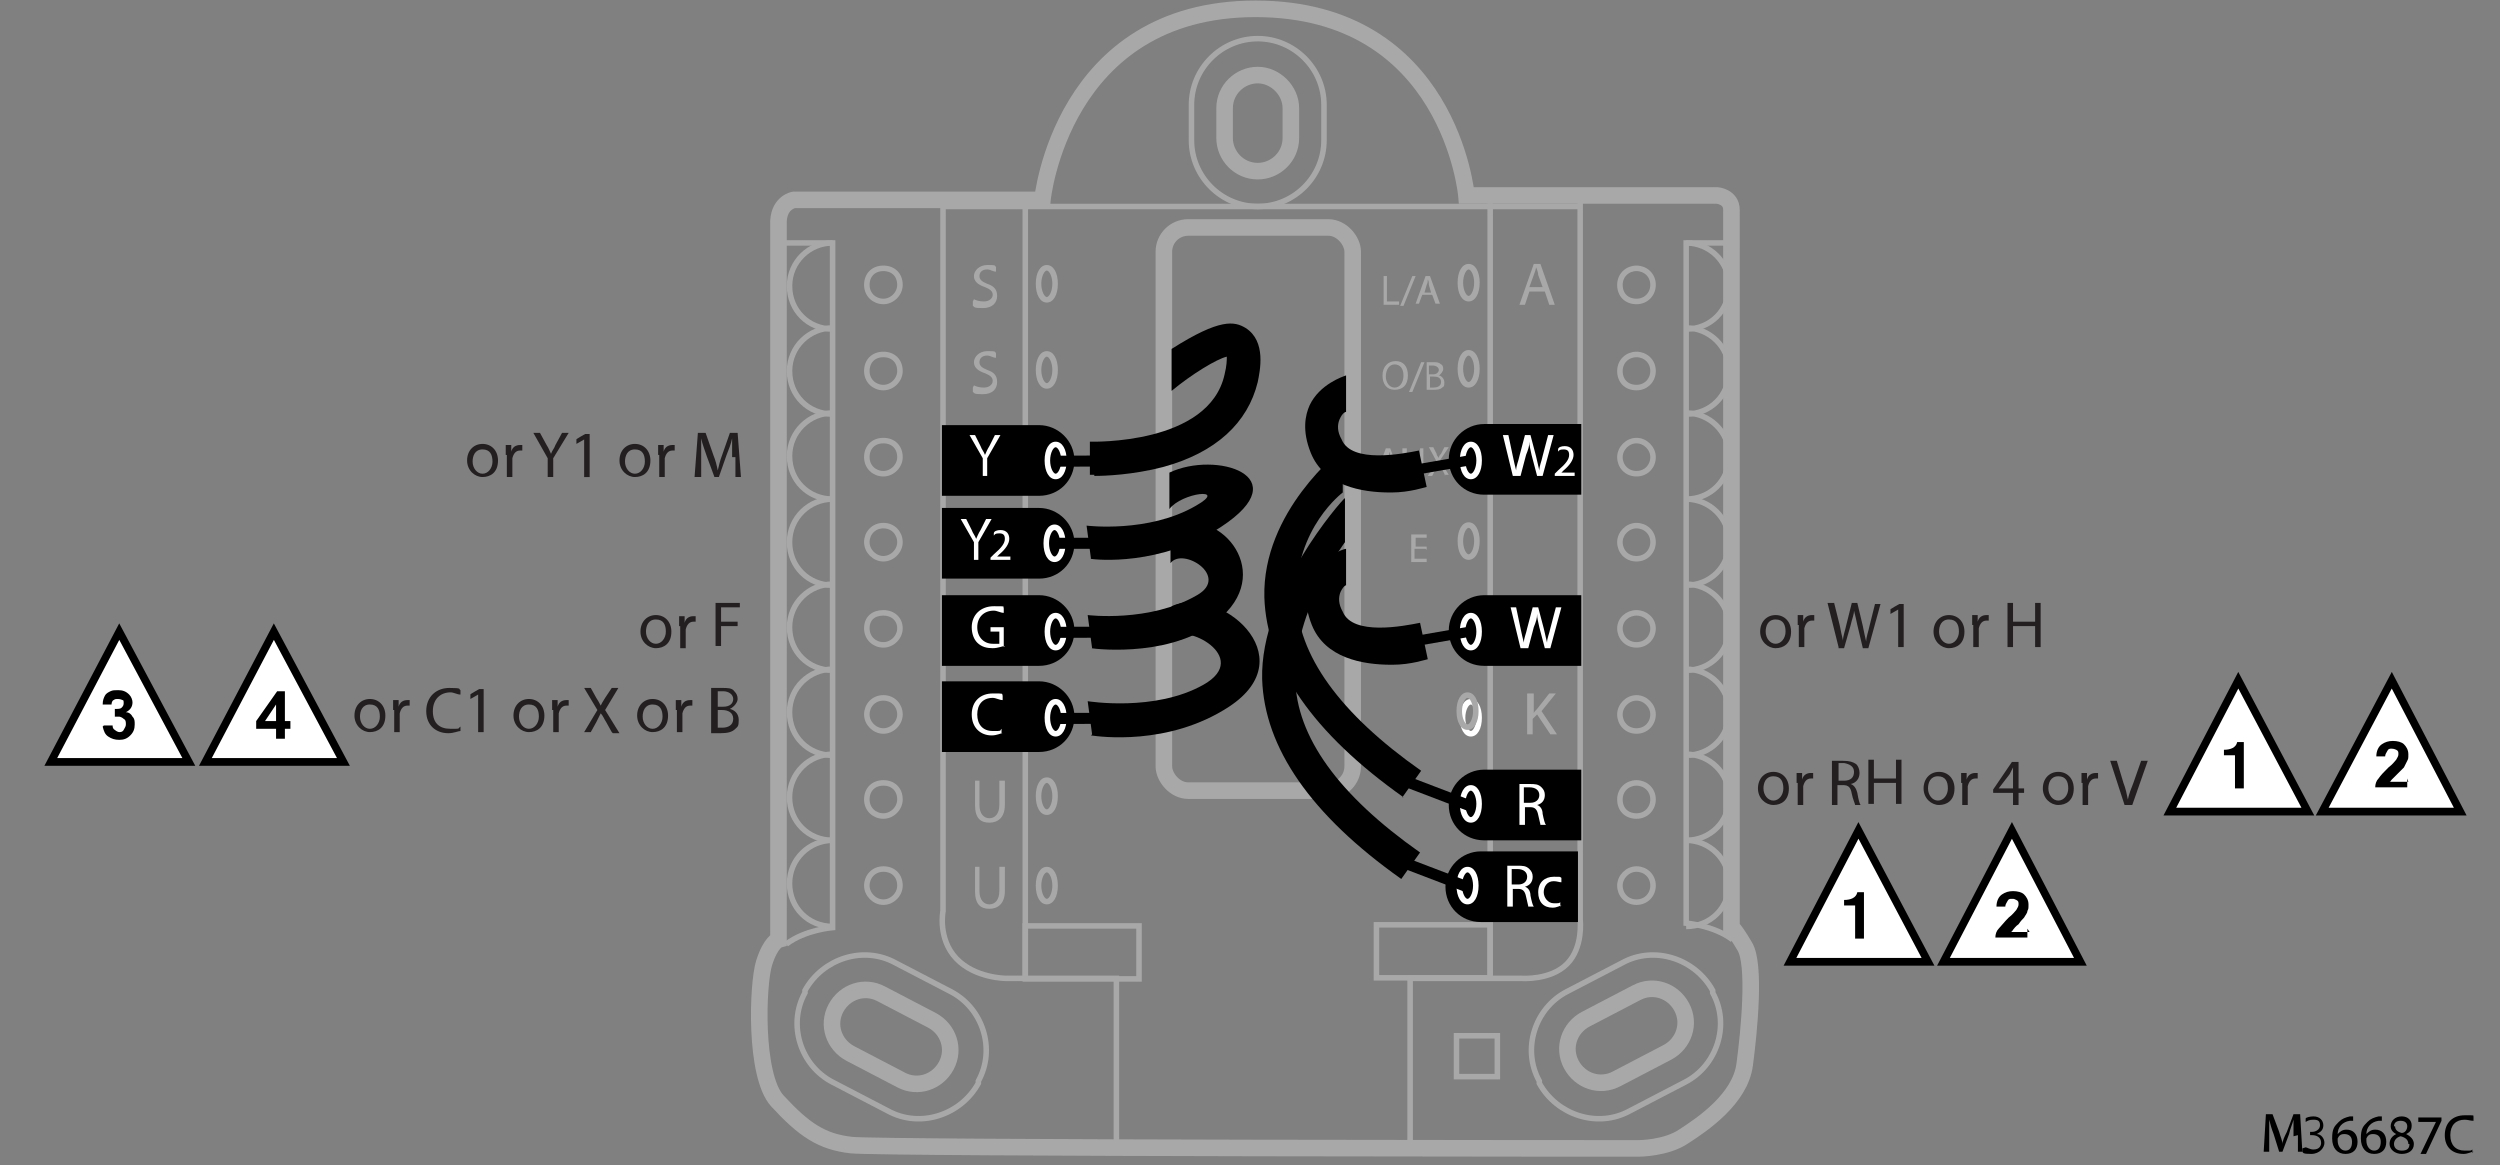 <?xml version="1.0" encoding="UTF-8"?>
<svg id="red_triangles" xmlns="http://www.w3.org/2000/svg" version="1.1" viewBox="0 0 226.4 105.5">
  <rect x="0" y="0" width="226.4" height="105.5" fill="#808080" stroke="none"/>
  <!-- Generator: Adobe Illustrator 29.1.0, SVG Export Plug-In . SVG Version: 2.1.0 Build 142)  -->
  <path d="M143.1,17.7v65.6s.3,2.5-1.2,4c-1.5,1.5-4.1,1.3-4.1,1.3h-10.1v15.4" style="fill: none; stroke: #a8a8a8; stroke-miterlimit: 10; stroke-width: .5px;"/>
  <g>
    <path d="M125.2,42.3l-.3.8h-.3l.9-2.5h.4l.9,2.5h-.4l-.3-.8h-.9ZM126.1,42.1l-.2-.7c0-.2,0-.3-.1-.5h0c0,.2,0,.3-.1.5l-.2.7h.8Z" style="fill: #a8a8a8;"/>
    <path d="M127.4,40.6v1.5c0,.6.3.8.6.8s.6-.2.6-.8v-1.5h.3v1.5c0,.8-.4,1.1-1,1.1s-.9-.3-.9-1.1v-1.5h.3Z" style="fill: #a8a8a8;"/>
    <path d="M130.9,43.1l-.3-.6c-.1-.2-.2-.4-.3-.5h0c0,.1-.1.3-.3.5l-.3.6h-.4l.8-1.3-.7-1.3h.4l.3.6c0,.2.2.3.2.4h0c0-.2.1-.3.2-.4l.3-.6h.4l-.8,1.2.8,1.3h-.4Z" style="fill: #a8a8a8;"/>
  </g>
  <g>
    <path d="M133,27.3c-.6,0-1-.7-1-1.7s.4-1.7,1-1.7,1,.7,1,1.7-.4,1.7-1,1.7M133,24.4c-.2,0-.5.5-.5,1.2s.3,1.2.5,1.2.5-.5.5-1.2-.3-1.2-.5-1.2" style="fill: #a8a8a8;"/>
    <path d="M133,35.1c-.6,0-1-.7-1-1.7s.4-1.7,1-1.7,1,.7,1,1.7-.4,1.7-1,1.7M133,32.2c-.2,0-.5.5-.5,1.2s.3,1.2.5,1.2.5-.5.5-1.2-.3-1.2-.5-1.2" style="fill: #a8a8a8;"/>
    <path d="M133,50.7c-.6,0-1-.7-1-1.7s.4-1.7,1-1.7,1,.7,1,1.7-.4,1.7-1,1.7M133,47.8c-.2,0-.5.5-.5,1.2s.3,1.2.5,1.2.5-.5.5-1.2-.3-1.2-.5-1.2" style="fill: #a8a8a8;"/>
    <rect x="134.7" y="18.4" width=".5" height="70.1" style="fill: #a8a8a8;"/>
    <path d="M135.2,88.8h-10.8v-5.3h10.8v5.3ZM124.9,88.3h9.8v-4.3h-9.8v4.3Z" style="fill: #a8a8a8;"/>
  </g>
  <path d="M143.2,38.4h-8.8c-1.7,0-3.2,1.4-3.2,3.2s1.4,3.2,3.2,3.2h8.8"/>
  <path d="M133.2,43.4c-.6,0-1-.7-1-1.7s.4-1.7,1-1.7,1,.7,1,1.7-.4,1.7-1,1.7M133.2,40.5c-.2,0-.5.5-.5,1.2s.3,1.2.5,1.2.5-.5.5-1.2-.3-1.2-.5-1.2" style="fill: #fff;"/>
  <path d="M142.9,77.1h-8.8c-1.7,0-3.2,1.4-3.2,3.2s1.4,3.2,3.2,3.2h8.8"/>
  <path d="M132.9,81.9c-.6,0-1-.7-1-1.7s.4-1.7,1-1.7,1,.7,1,1.7-.4,1.7-1,1.7M132.9,79c-.2,0-.5.5-.5,1.2s.3,1.2.5,1.2.5-.5.5-1.2-.3-1.2-.5-1.2" style="fill: #fff;"/>
  <rect x="105.4" y="20.6" width="17.1" height="51" rx="2.2" ry="2.2" style="fill: none; stroke: #a8a8a8; stroke-miterlimit: 10; stroke-width: 1.5px;"/>
  <g>
    <path d="M94.8,27.4c-.6,0-1-.7-1-1.7s.4-1.7,1-1.7,1,.7,1,1.7-.4,1.7-1,1.7M94.8,24.5c-.2,0-.5.5-.5,1.2s.3,1.2.5,1.2.5-.5.5-1.2-.3-1.2-.5-1.2" style="fill: #a8a8a8;"/>
    <path d="M94.8,35.2c-.6,0-1-.7-1-1.7s.4-1.7,1-1.7,1,.7,1,1.7-.4,1.7-1,1.7M94.8,32.3c-.2,0-.5.5-.5,1.2s.3,1.2.5,1.2.5-.5.5-1.2-.3-1.2-.5-1.2" style="fill: #a8a8a8;"/>
    <path d="M94.8,50.8c-.6,0-1-.7-1-1.7s.4-1.7,1-1.7,1,.7,1,1.7-.4,1.7-1,1.7M94.8,47.9c-.2,0-.5.5-.5,1.2s.3,1.2.5,1.2.5-.5.5-1.2-.3-1.2-.5-1.2" style="fill: #a8a8a8;"/>
    <path d="M94.8,81.9c-.6,0-1-.7-1-1.7s.4-1.7,1-1.7,1,.7,1,1.7-.4,1.7-1,1.7M94.8,79c-.2,0-.5.5-.5,1.2s.3,1.2.5,1.2.5-.5.5-1.2-.3-1.2-.5-1.2" style="fill: #a8a8a8;"/>
    <rect x="92.6" y="18.5" width=".5" height="70.1" style="fill: #a8a8a8;"/>
    <path d="M92.6,83.6h10.8v5.3h-10.8v-5.3ZM102.9,84.1h-9.8v4.3h9.8v-4.3Z" style="fill: #a8a8a8;"/>
  </g>
  <g>
    <path d="M207.7,102.9c0-.5,0-1,0-1.5h0c-.1.4-.3.8-.4,1.3l-.6,1.6h-.3l-.5-1.6c-.2-.5-.3-.9-.4-1.3h0c0,.4,0,1,0,1.5v1.4h-.5l.2-3.4h.6l.6,1.6c.1.4.3.8.3,1.1h0c0-.3.2-.7.4-1.1l.6-1.6h.6l.2,3.4h-.4v-1.5Z"/>
    <path d="M208.8,103.9c.1,0,.4.2.7.2.6,0,.7-.4.7-.6,0-.5-.4-.7-.8-.7h-.2v-.3h.2c.3,0,.7-.2.7-.6s-.2-.5-.6-.5-.5.1-.7.2v-.3c0-.1.4-.2.7-.2.6,0,.9.4.9.8s-.2.6-.6.8h0c.4,0,.7.4.7.8s-.4,1-1.2,1-.7-.1-.8-.2v-.3Z"/>
    <path d="M213.1,101.5c0,0-.2,0-.3,0-.7.1-1.1.6-1.1,1.2h0c.2-.2.4-.4.8-.4.6,0,1,.4,1,1.1s-.4,1.1-1.1,1.1-1.2-.5-1.2-1.4.2-1.1.6-1.5c.3-.3.6-.4,1-.5.1,0,.2,0,.3,0v.4ZM213,103.4c0-.5-.3-.7-.7-.7s-.5.2-.6.4c0,0,0,.1,0,.2,0,.5.3.9.7.9s.6-.3.6-.8Z"/>
    <path d="M215.7,101.5c0,0-.2,0-.3,0-.7.1-1.1.6-1.1,1.2h0c.2-.2.4-.4.8-.4.6,0,1,.4,1,1.1s-.4,1.1-1.1,1.1-1.2-.5-1.2-1.4.2-1.1.6-1.5c.3-.3.6-.4,1-.5.1,0,.2,0,.3,0v.4ZM215.6,103.4c0-.5-.3-.7-.7-.7s-.5.2-.6.4c0,0,0,.1,0,.2,0,.5.3.9.7.9s.6-.3.6-.8Z"/>
    <path d="M216.4,103.6c0-.4.2-.7.6-.9h0c-.4-.2-.5-.5-.5-.7,0-.5.4-.9,1-.9s.9.4.9.8-.1.6-.5.8h0c.4.2.7.5.7.9,0,.6-.5.9-1.1.9s-1.1-.4-1.1-.9ZM218.1,103.6c0-.4-.3-.6-.7-.7-.4.1-.6.4-.6.7,0,.3.2.6.7.6s.7-.2.7-.6ZM216.9,102c0,.3.2.5.6.6.3,0,.5-.3.5-.6s-.2-.5-.6-.5-.6.2-.6.5Z"/>
    <path d="M221.1,101.2v.3l-1.4,3h-.5l1.4-2.9h0s-1.6,0-1.6,0v-.4h2.1Z"/>
    <path d="M224,104.3c-.2,0-.5.2-.9.2-1,0-1.7-.6-1.7-1.7s.7-1.8,1.8-1.8.7,0,.8.1v.4c-.3,0-.5-.1-.8-.1-.8,0-1.3.5-1.3,1.4s.5,1.4,1.3,1.4.5,0,.7-.1v.3Z"/>
  </g>
  <path d="M71.9,18.1s-1.3.2-1.4,1.9c0,1.6,0,2.4,0,2.4v62.7s-.7.2-1.3,2.1c-.6,1.9-.9,10.2,1.2,12.5,2.4,2.6,4,3.7,6.7,4,2.8.3,71.3.3,71.3.3,0,0,2.5,0,4.1-1.1,1.7-1.1,5.1-3.4,5.5-6.5.4-3,1-9.1,0-10.7-1-1.7-1.2-1.7-1.2-1.7V22s0-1.8,0-3-1.3-1.3-1.3-1.3h-22.7S131.3.8,113.7.8s-19.3,17.3-19.3,17.3h-22.4Z" style="fill: none; stroke: #a8a8a8; stroke-miterlimit: 10; stroke-width: 1.5px;"/>
  <path d="M113.9,15.5h0c-1.7,0-3-1.4-3-3v-2.7c0-1.7,1.4-3,3-3s3,1.4,3,3v2.7c0,1.7-1.4,3-3,3Z" style="fill: none; stroke: #a8a8a8; stroke-miterlimit: 10; stroke-width: 1.5px;"/>
  <path d="M142.3,96.4h0c-.8-1.5-.2-3.3,1.3-4.1l4.6-2.4c1.5-.8,3.3-.2,4.1,1.3.8,1.5.2,3.3-1.3,4.1l-4.6,2.4c-1.5.8-3.3.2-4.1-1.3Z" style="fill: none; stroke: #a8a8a8; stroke-miterlimit: 10; stroke-width: 1.5px;"/>
  <path d="M85.7,96.5h0c.8-1.5.2-3.3-1.3-4.1l-4.6-2.4c-1.5-.8-3.3-.2-4.1,1.3-.8,1.5-.2,3.3,1.3,4.1l4.6,2.4c1.5.8,3.3.2,4.1-1.3Z" style="fill: none; stroke: #a8a8a8; stroke-miterlimit: 10; stroke-width: 1.5px;"/>
  <path d="M80.4,100.6l-5-2.6c-2.9-1.5-4.1-5.2-2.5-8.1v-.2c1.6-2.9,5.3-4.1,8.2-2.5l5,2.6c2.9,1.5,4.1,5.2,2.5,8.1v.2c-1.6,2.9-5.3,4.1-8.2,2.5Z" style="fill: none; stroke: #a8a8a8; stroke-miterlimit: 10; stroke-width: .5px;"/>
  <path d="M147.6,100.6l5-2.6c2.9-1.5,4.1-5.2,2.5-8.1v-.2c-1.6-2.9-5.3-4.1-8.2-2.5l-5,2.6c-2.9,1.5-4.1,5.2-2.5,8.1v.2c1.6,2.9,5.3,4.1,8.2,2.5Z" style="fill: none; stroke: #a8a8a8; stroke-miterlimit: 10; stroke-width: .5px;"/>
  <path d="M113.9,18.7h0c-3.3,0-6-2.7-6-6v-3.2c0-3.3,2.7-6,6-6s6,2.7,6,6v3.2c0,3.3-2.7,6-6,6Z" style="fill: none; stroke: #a8a8a8; stroke-miterlimit: 10; stroke-width: .5px;"/>
  <path d="M85.4,17.6v64.9s-.5,2.5,1.2,4.3c1.7,1.8,4.5,1.8,4.5,1.8h10v15.4" style="fill: none; stroke: #a8a8a8; stroke-miterlimit: 10; stroke-width: .5px;"/>
  <line x1="85.3" y1="18.7" x2="143.1" y2="18.7" style="fill: none; stroke: #a8a8a8; stroke-miterlimit: 10; stroke-width: .5px;"/>
  <path d="M81.5,25.8c0,.8-.7,1.5-1.5,1.5s-1.5-.6-1.5-1.5.6-1.5,1.5-1.5,1.5.6,1.5,1.5Z" style="fill: none; stroke: #a8a8a8; stroke-miterlimit: 10; stroke-width: .5px;"/>
  <path d="M81.5,33.6c0,.8-.7,1.5-1.5,1.5s-1.5-.6-1.5-1.5.6-1.5,1.5-1.5,1.5.6,1.5,1.5Z" style="fill: none; stroke: #a8a8a8; stroke-miterlimit: 10; stroke-width: .5px;"/>
  <path d="M81.5,41.4c0,.8-.7,1.5-1.5,1.5s-1.5-.6-1.5-1.5.6-1.5,1.5-1.5,1.5.6,1.5,1.5Z" style="fill: none; stroke: #a8a8a8; stroke-miterlimit: 10; stroke-width: .5px;"/>
  <path d="M81.5,49.1c0,.8-.7,1.5-1.5,1.5s-1.5-.7-1.5-1.5.6-1.5,1.5-1.5,1.5.7,1.5,1.5Z" style="fill: none; stroke: #a8a8a8; stroke-miterlimit: 10; stroke-width: .5px;"/>
  <path d="M81.5,56.9c0,.8-.7,1.5-1.5,1.5s-1.5-.6-1.5-1.5.6-1.4,1.5-1.4,1.5.6,1.5,1.4Z" style="fill: none; stroke: #a8a8a8; stroke-miterlimit: 10; stroke-width: .5px;"/>
  <path d="M81.5,64.7c0,.8-.7,1.5-1.5,1.5s-1.5-.7-1.5-1.5.6-1.5,1.5-1.5,1.5.7,1.5,1.5Z" style="fill: none; stroke: #a8a8a8; stroke-miterlimit: 10; stroke-width: .5px;"/>
  <path d="M81.5,72.4c0,.8-.7,1.5-1.5,1.5s-1.5-.6-1.5-1.5.6-1.5,1.5-1.5,1.5.6,1.5,1.5Z" style="fill: none; stroke: #a8a8a8; stroke-miterlimit: 10; stroke-width: .5px;"/>
  <path d="M81.5,80.2c0,.8-.7,1.5-1.5,1.5s-1.5-.7-1.5-1.5.6-1.5,1.5-1.5,1.5.6,1.5,1.5Z" style="fill: none; stroke: #a8a8a8; stroke-miterlimit: 10; stroke-width: .5px;"/>
  <path d="M149.7,25.8c0,.8-.6,1.5-1.5,1.5s-1.5-.6-1.5-1.5.7-1.5,1.5-1.5,1.5.6,1.5,1.5Z" style="fill: none; stroke: #a8a8a8; stroke-miterlimit: 10; stroke-width: .5px;"/>
  <path d="M149.7,33.6c0,.8-.6,1.5-1.5,1.5s-1.5-.6-1.5-1.5.7-1.5,1.5-1.5,1.5.6,1.5,1.5Z" style="fill: none; stroke: #a8a8a8; stroke-miterlimit: 10; stroke-width: .5px;"/>
  <path d="M149.7,41.4c0,.8-.6,1.5-1.5,1.5s-1.5-.7-1.5-1.5.7-1.5,1.5-1.5,1.5.7,1.5,1.5Z" style="fill: none; stroke: #a8a8a8; stroke-miterlimit: 10; stroke-width: .5px;"/>
  <path d="M149.7,49.1c0,.8-.6,1.5-1.5,1.5s-1.5-.7-1.5-1.5.7-1.5,1.5-1.5,1.5.6,1.5,1.5Z" style="fill: none; stroke: #a8a8a8; stroke-miterlimit: 10; stroke-width: .5px;"/>
  <path d="M149.7,56.9c0,.8-.6,1.5-1.5,1.5s-1.5-.7-1.5-1.5.7-1.4,1.5-1.4,1.5.6,1.5,1.4Z" style="fill: none; stroke: #a8a8a8; stroke-miterlimit: 10; stroke-width: .5px;"/>
  <path d="M149.7,64.7c0,.8-.6,1.5-1.5,1.5s-1.5-.7-1.5-1.5.7-1.5,1.5-1.5,1.5.7,1.5,1.5Z" style="fill: none; stroke: #a8a8a8; stroke-miterlimit: 10; stroke-width: .5px;"/>
  <path d="M149.7,72.4c0,.8-.6,1.5-1.5,1.5s-1.5-.6-1.5-1.5.7-1.5,1.5-1.5,1.5.6,1.5,1.5Z" style="fill: none; stroke: #a8a8a8; stroke-miterlimit: 10; stroke-width: .5px;"/>
  <path d="M149.7,80.2c0,.8-.6,1.5-1.5,1.5s-1.5-.7-1.5-1.5.7-1.5,1.5-1.5,1.5.6,1.5,1.5Z" style="fill: none; stroke: #a8a8a8; stroke-miterlimit: 10; stroke-width: .5px;"/>
  <path d="M75.4,22c-2.1,0-3.9,1.7-3.9,3.9s1.7,3.9,3.9,3.9" style="fill: none; stroke: #a8a8a8; stroke-miterlimit: 10; stroke-width: .5px;"/>
  <path d="M75.4,29.7c-2.1,0-3.9,1.7-3.9,3.9s1.7,3.9,3.9,3.9" style="fill: none; stroke: #a8a8a8; stroke-miterlimit: 10; stroke-width: .5px;"/>
  <path d="M75.4,37.4c-2.1,0-3.9,1.7-3.9,3.9s1.7,3.9,3.9,3.9" style="fill: none; stroke: #a8a8a8; stroke-miterlimit: 10; stroke-width: .5px;"/>
  <path d="M75.4,45.2c-2.1,0-3.9,1.7-3.9,3.9s1.7,3.9,3.9,3.9" style="fill: none; stroke: #a8a8a8; stroke-miterlimit: 10; stroke-width: .5px;"/>
  <path d="M75.4,52.9c-2.1,0-3.9,1.7-3.9,3.9s1.7,3.9,3.9,3.9" style="fill: none; stroke: #a8a8a8; stroke-miterlimit: 10; stroke-width: .5px;"/>
  <path d="M75.4,60.6c-2.1,0-3.9,1.7-3.9,3.9s1.7,3.9,3.9,3.9" style="fill: none; stroke: #a8a8a8; stroke-miterlimit: 10; stroke-width: .5px;"/>
  <path d="M75.4,68.3c-2.1,0-3.9,1.7-3.9,3.9s1.7,3.9,3.9,3.9" style="fill: none; stroke: #a8a8a8; stroke-miterlimit: 10; stroke-width: .5px;"/>
  <path d="M75.4,76.1c-2.1,0-3.9,1.7-3.9,3.9s1.7,3.9,3.9,3.9" style="fill: none; stroke: #a8a8a8; stroke-miterlimit: 10; stroke-width: .5px;"/>
  <path d="M70.6,22h4.8v62s-2.5.2-4.2,1.5" style="fill: none; stroke: #a8a8a8; stroke-miterlimit: 10; stroke-width: .5px;"/>
  <path d="M152.7,22c2.1,0,3.9,1.7,3.9,3.9s-1.7,3.9-3.9,3.9" style="fill: none; stroke: #a8a8a8; stroke-miterlimit: 10; stroke-width: .5px;"/>
  <path d="M152.7,29.7c2.1,0,3.9,1.7,3.9,3.9s-1.7,3.9-3.9,3.9" style="fill: none; stroke: #a8a8a8; stroke-miterlimit: 10; stroke-width: .5px;"/>
  <path d="M152.7,37.4c2.1,0,3.9,1.7,3.9,3.9s-1.7,3.9-3.9,3.9" style="fill: none; stroke: #a8a8a8; stroke-miterlimit: 10; stroke-width: .5px;"/>
  <path d="M152.7,45.2c2.1,0,3.9,1.7,3.9,3.9s-1.7,3.9-3.9,3.9" style="fill: none; stroke: #a8a8a8; stroke-miterlimit: 10; stroke-width: .5px;"/>
  <path d="M152.7,52.9c2.1,0,3.9,1.7,3.9,3.9s-1.7,3.9-3.9,3.9" style="fill: none; stroke: #a8a8a8; stroke-miterlimit: 10; stroke-width: .5px;"/>
  <path d="M152.7,60.6c2.1,0,3.9,1.7,3.9,3.9s-1.7,3.9-3.9,3.9" style="fill: none; stroke: #a8a8a8; stroke-miterlimit: 10; stroke-width: .5px;"/>
  <path d="M152.7,68.3c2.1,0,3.9,1.7,3.9,3.9s-1.7,3.9-3.9,3.9" style="fill: none; stroke: #a8a8a8; stroke-miterlimit: 10; stroke-width: .5px;"/>
  <path d="M152.7,76.1c2.1,0,3.9,1.7,3.9,3.9s-1.7,3.9-3.9,3.9" style="fill: none; stroke: #a8a8a8; stroke-miterlimit: 10; stroke-width: .5px;"/>
  <path d="M157.5,22h-4.8v61.6s2.5.2,4.2,1.5" style="fill: none; stroke: #a8a8a8; stroke-miterlimit: 10; stroke-width: .5px;"/>
  <rect x="131.9" y="93.8" width="3.7" height="3.7" style="fill: none; stroke: #a8a8a8; stroke-miterlimit: 10; stroke-width: .5px;"/>
  <path d="M88.2,27c.2.1.5.2.9.2.5,0,.8-.3.8-.6s-.2-.5-.7-.7c-.6-.2-1-.5-1-1s.5-1,1.2-1,.7,0,.8.2v.4c-.3,0-.5-.2-.8-.2-.5,0-.7.3-.7.6s.2.5.7.7c.6.2.9.5.9,1.1s-.4,1.1-1.3,1.1-.7-.1-.9-.2v-.4Z" style="fill: none;"/>
  <path d="M88.2,34.7c.2.1.5.2.9.2.5,0,.8-.3.8-.6s-.2-.5-.7-.7c-.6-.2-1-.5-1-1s.5-1,1.2-1,.7,0,.8.2v.4c-.3,0-.5-.2-.8-.2-.5,0-.7.3-.7.6s.2.5.7.7c.6.2.9.5.9,1.1s-.4,1.1-1.3,1.1-.7-.1-.9-.2v-.4Z" style="fill: none;"/>
  <path d="M89,50.9v-1.6l-1.2-2.1h.5l.5,1c.1.3.3.5.4.8h0c.1-.2.2-.5.4-.8l.5-1h.5l-1.2,2.1v1.6h-.5Z" style="fill: #a8a8a8;"/>
  <path d="M88.7,70.6v2.2c0,.8.4,1.2.9,1.2s.9-.4.9-1.2v-2.2h.5v2.2c0,1.1-.6,1.6-1.4,1.6s-1.3-.4-1.3-1.6v-2.2h.5Z" style="fill: none;"/>
  <path d="M88.7,78.4v2.2c0,.8.4,1.2.9,1.2s.9-.4.9-1.2v-2.2h.5v2.2c0,1.1-.6,1.6-1.4,1.6s-1.3-.4-1.3-1.6v-2.2h.5Z" style="fill: none;"/>
  <g>
    <path d="M85.3,53.9h8.8c1.7,0,3.2,1.4,3.2,3.2s-1.4,3.2-3.2,3.2h-8.8"/>
    <path d="M85.3,38.5h8.8c1.7,0,3.2,1.4,3.2,3.2s-1.4,3.2-3.2,3.2h-8.8"/>
    <path d="M85.3,61.7h8.8c1.7,0,3.2,1.4,3.2,3.2s-1.4,3.2-3.2,3.2h-8.8"/>
  </g>
  <path d="M91,58.5c-.2,0-.6.2-1.1.2s-1-.1-1.4-.5c-.3-.3-.5-.8-.5-1.4,0-1.1.8-1.9,2-1.9s.8,0,.9.2v.4c-.3,0-.6-.2-.9-.2-.9,0-1.5.6-1.5,1.5s.6,1.5,1.4,1.5.5,0,.6,0v-1.1h-.8v-.4h1.2v1.8Z" style="fill: #fff;"/>
  <g>
    <path d="M95.6,58.9c-.6,0-1-.7-1-1.7s.4-1.7,1-1.7,1,.7,1,1.7-.4,1.7-1,1.7M95.6,56c-.2,0-.5.5-.5,1.2s.3,1.2.5,1.2.5-.5.5-1.2-.3-1.2-.5-1.2" style="fill: #fff;"/>
    <path d="M95.6,66.7c-.6,0-1-.7-1-1.7s.4-1.7,1-1.7,1,.7,1,1.7-.4,1.7-1,1.7M95.6,63.8c-.2,0-.5.5-.5,1.2s.3,1.2.5,1.2.5-.5.5-1.2-.3-1.2-.5-1.2" style="fill: #fff;"/>
  </g>
  <path d="M90.8,66.4c-.2,0-.5.2-1,.2-1,0-1.8-.7-1.8-1.9s.8-1.9,1.9-1.9.8,0,.9.2v.4c-.3,0-.6-.2-.9-.2-.9,0-1.4.6-1.4,1.5s.5,1.5,1.4,1.5.6,0,.8-.2v.4Z" style="fill: #fff;"/>
  <path d="M95.6,43.4c-.6,0-1-.7-1-1.7s.4-1.7,1-1.7,1,.7,1,1.7-.4,1.7-1,1.7M95.6,40.5c-.2,0-.5.5-.5,1.2s.3,1.2.5,1.2.5-.5.5-1.2-.3-1.2-.5-1.2" style="fill: #fff;"/>
  <path d="M89,43.1v-1.6l-1.2-2.1h.5l.5,1c.1.3.3.5.4.8h0c.1-.2.2-.5.4-.8l.5-1h.5l-1.2,2.1v1.6h-.5Z" style="fill: #fff;"/>
  <path d="M138.5,26.4l-.4,1.2h-.5l1.3-3.7h.6l1.3,3.7h-.5l-.4-1.2h-1.3ZM139.7,26l-.4-1.1c0-.2-.1-.5-.2-.7h0c0,.2-.1.4-.2.7l-.4,1.1h1.1Z" style="fill: #a8a8a8;"/>
  <g>
    <path d="M136.5,78.4c.2,0,.6,0,.9,0,.5,0,.8,0,1.1.3.2.2.3.4.3.7,0,.5-.3.8-.7.9h0c.3.1.5.4.5.8.1.5.2.9.3,1h-.5c0-.1-.1-.4-.2-.9-.1-.5-.3-.7-.7-.7h-.5v1.6h-.5v-3.7ZM137,80.1h.5c.5,0,.8-.3.8-.7s-.3-.7-.9-.7c-.2,0-.4,0-.5,0v1.4Z" style="fill: #fff;"/>
    <path d="M141.4,82c-.1,0-.4.2-.8.2-.8,0-1.3-.5-1.3-1.4s.6-1.4,1.4-1.4.5,0,.7.1v.4c-.2,0-.4-.1-.7-.1-.6,0-.9.5-.9,1s.4,1,.9,1,.5,0,.6-.1v.4Z" style="fill: #fff;"/>
  </g>
  <g>
    <path d="M143.2,53.9h-8.8c-1.7,0-3.2,1.4-3.2,3.2s1.4,3.2,3.2,3.2h8.8"/>
    <path d="M143.2,69.7h-8.8c-1.7,0-3.2,1.4-3.2,3.2s1.4,3.2,3.2,3.2h8.8"/>
  </g>
  <path d="M137.7,58.7l-.9-3.7h.5l.4,1.9c.1.5.2.9.3,1.3h0c0-.4.2-.8.3-1.3l.5-1.9h.5l.5,1.9c.1.4.2.9.3,1.3h0c0-.4.2-.8.3-1.3l.5-1.9h.5l-1,3.7h-.5l-.5-1.9c-.1-.5-.2-.8-.2-1.2h0c0,.4-.1.7-.3,1.2l-.5,1.9h-.5Z" style="fill: #fff;"/>
  <g>
    <path d="M133.2,58.9c-.6,0-1-.7-1-1.7s.4-1.7,1-1.7,1,.7,1,1.7-.4,1.7-1,1.7M133.2,56c-.2,0-.5.5-.5,1.2s.3,1.2.5,1.2.5-.5.5-1.2-.3-1.2-.5-1.2" style="fill: #fff;"/>
    <path d="M133.2,66.7c-.6,0-1-.7-1-1.7s.4-1.7,1-1.7,1,.7,1,1.7-.4,1.7-1,1.7M133.2,63.8c-.2,0-.5.5-.5,1.2s.3,1.2.5,1.2.5-.5.5-1.2-.3-1.2-.5-1.2" style="fill: #fff;"/>
  </g>
  <path d="M138.4,62.8h.5v1.8h0c0-.1.2-.3.3-.4l1.1-1.4h.6l-1.3,1.6,1.4,2.1h-.6l-1.2-1.8-.4.4v1.4h-.5v-3.7Z" style="fill: #a8a8a8;"/>
  <path d="M137,43.1l-.9-3.7h.5l.4,1.9c.1.5.2.9.3,1.3h0c0-.4.2-.8.3-1.3l.5-1.9h.5l.5,1.9c.1.4.2.9.3,1.3h0c0-.4.2-.8.3-1.3l.5-1.9h.5l-1,3.7h-.5l-.5-1.9c-.1-.5-.2-.8-.2-1.2h0c0,.4-.1.7-.3,1.2l-.5,1.9h-.5Z" style="fill: #fff;"/>
  <path d="M140.8,43.1v-.2l.3-.3c.7-.6,1-1,1-1.4,0-.3-.1-.5-.5-.5s-.4.1-.5.2v-.2c0-.2.3-.3.6-.3.6,0,.8.4.8.8s-.3.9-.9,1.4l-.2.2h0s1.2,0,1.2,0v.3h-1.7Z" style="fill: #fff;"/>
  <path d="M133.2,74.5c-.6,0-1-.7-1-1.7s.4-1.7,1-1.7,1,.7,1,1.7-.4,1.7-1,1.7M133.2,71.6c-.2,0-.5.5-.5,1.2s.3,1.2.5,1.2.5-.5.5-1.2-.3-1.2-.5-1.2" style="fill: #fff;"/>
  <path d="M137.6,71c.2,0,.6,0,.9,0,.5,0,.8,0,1.1.3.2.2.3.4.3.7,0,.5-.3.8-.7.9h0c.3.1.5.4.5.8.1.5.2.9.3,1h-.5c0-.1-.1-.4-.2-.9-.1-.5-.3-.7-.7-.7h-.5v1.6h-.5v-3.7ZM138.1,72.7h.5c.5,0,.8-.3.8-.7s-.3-.7-.9-.7c-.2,0-.4,0-.5,0v1.4Z" style="fill: #fff;"/>
  <g>
    <path d="M98.9,66.5l-.2-1.5-.2-1.5c0,0,6.1,1,10.5-1.5,4.4-2.5-1.8-5.7-2.9-4.2v-2.9c4.2-2,12.2,4.5,5.2,9.1-5.5,3.6-11.8,2.7-12.5,2.6"/>
    <rect x="95.5" y="64.5" width="6.1" height="1" transform="translate(-.3 .4) rotate(-.2)"/>
    <polygon points="128.3 58.5 128.1 57.6 133.3 56.7 133.5 57.6 128.3 58.5"/>
    <rect x="95.5" y="41.2" width="6.1" height="1" transform="translate(-.2 .4) rotate(-.2)"/>
    <rect x="129.8" y="68.6" width="1" height="6.6" transform="translate(16.7 168) rotate(-69.1)"/>
    <path d="M127.1,72.2c-8.2-5.8-12.4-11.9-12.6-18.1-.2-7.8,6.9-13.3,7.1-13.5v4c0,0-4.3,3.2-4.2,9.5.1,5.2,3.9,10.5,11.3,15.7l-1.7,2.4Z"/>
  </g>
  <g>
    <path d="M125.3,25h.3v2.3h1.1v.3h-1.4v-2.5Z" style="fill: #a8a8a8;"/>
    <path d="M126.8,27.7l1.1-2.7h.3l-1.1,2.7h-.3Z" style="fill: #a8a8a8;"/>
    <path d="M128.8,26.7l-.3.8h-.3l.9-2.5h.4l.9,2.5h-.4l-.3-.8h-.9ZM129.6,26.5l-.2-.7c0-.2,0-.3-.1-.5h0c0,.2,0,.3-.1.5l-.2.7h.8Z" style="fill: #a8a8a8;"/>
  </g>
  <g>
    <path d="M127.5,34c0,.9-.5,1.3-1.2,1.3s-1.1-.5-1.1-1.3.5-1.3,1.2-1.3,1.1.5,1.1,1.3ZM125.5,34.1c0,.5.3,1,.8,1s.8-.5.8-1.1-.3-1-.8-1-.8.5-.8,1.1Z" style="fill: #a8a8a8;"/>
    <path d="M127.6,35.5l1.1-2.7h.3l-1.1,2.7h-.3Z" style="fill: #a8a8a8;"/>
    <path d="M129.2,32.8c.1,0,.4,0,.6,0,.3,0,.5,0,.7.2.1,0,.2.2.2.4s-.2.5-.4.6h0c.2,0,.5.3.5.6s0,.4-.2.5c-.2.2-.5.2-.9.2s-.4,0-.5,0v-2.5ZM129.5,33.9h.3c.3,0,.5-.2.5-.4s-.2-.4-.6-.4-.2,0-.3,0v.8ZM129.5,35.1c0,0,.2,0,.3,0,.3,0,.7-.1.7-.5s-.3-.5-.7-.5h-.3v1Z" style="fill: #a8a8a8;"/>
  </g>
  <path d="M129.1,49.7h-1v.9h1.1v.3h-1.4v-2.5h1.4v.3h-1v.8h1v.3Z" style="fill: #a8a8a8;"/>
  <g>
    <path d="M126,60.2c-2.6,0-6-.6-7.2-3.6-.8-2-.5-3.4-.1-4.3.9-1.9,3-2.6,3.2-2.6v3.3s-.2,0-.5.6c-.2.5-.2,1.1.2,1.8.9,2.2,5.5,1.3,7,1l.7,3.3c-.1,0-1.5.5-3.2.5"/>
    <path d="M99.1,43c-.2,0-.4,0-.4,0v-3c.2,0,10.8.3,12.2-6.1.2-.8.2-1.3.2-1.6-.9.2-3.2,1.6-5,3.1v-3.8c4.4-2.8,5.7-2.5,6.7-1.9,1.9,1.2,1.3,3.9,1.1,4.9-.9,3.7-3.8,6.4-8.6,7.7-2.7.7-5.2.8-6.2.8"/>
    <rect x="95.6" y="56.7" width="6.1" height="1" transform="translate(-.2 .4) rotate(-.2)"/>
  </g>
  <path d="M94.8,73.8c-.6,0-1-.7-1-1.7s.4-1.7,1-1.7,1,.7,1,1.7-.4,1.7-1,1.7M94.8,70.9c-.2,0-.5.5-.5,1.2s.3,1.2.5,1.2.5-.5.5-1.2-.3-1.2-.5-1.2" style="fill: #a8a8a8;"/>
  <path d="M132.9,66.1c-.6,0-1-.7-1-1.7s.4-1.7,1-1.7,1,.7,1,1.7-.4,1.7-1,1.7M132.9,63.2c-.2,0-.5.5-.5,1.2s.3,1.2.5,1.2.5-.5.5-1.2-.3-1.2-.5-1.2" style="fill: #a8a8a8;"/>
  <rect x="129.5" y="75.9" width="1" height="6.6" transform="translate(9.6 172.4) rotate(-69.1)"/>
  <path d="M126.9,79.6c-8.2-5.8-12.4-11.9-12.6-18.1-.2-7.8,7.2-16.2,7.5-16.4v4c0,0-4.6,6.1-4.5,12.4.1,5.2,3.9,10.5,11.3,15.7l-1.7,2.4Z"/>
  <polygon points="128.2 43 128 42.1 133.2 41.2 133.4 42.1 128.2 43"/>
  <path d="M125.9,44.6c-2.6,0-6-.6-7.2-3.6-.8-2-.5-3.4-.1-4.3.9-1.9,3-2.6,3.3-2.7v3.3s-.3,0-.6.7c-.2.5-.2,1.1.2,1.8.9,2.2,5.5,1.3,7,1l.7,3.3c-.1,0-1.5.5-3.2.5"/>
  <path d="M98.8,50.6l-.2-1.5-.2-1.5c0,0,5.6.7,9.9-1.8,3-1.7-1.3-1.2-2.4.3v-3.3c4.2-2,11.7.3,4.7,4.9-5.5,3.6-11.3,3-11.9,2.9"/>
  <path d="M85.3,46h8.8c1.7,0,3.2,1.4,3.2,3.2s-1.4,3.2-3.2,3.2h-8.8"/>
  <path d="M95.5,50.9c-.6,0-1-.7-1-1.7s.4-1.7,1-1.7,1,.7,1,1.7-.4,1.7-1,1.7M95.5,48c-.2,0-.5.5-.5,1.2s.3,1.2.5,1.2.5-.5.5-1.2-.3-1.2-.5-1.2" style="fill: #fff;"/>
  <path d="M88.2,50.7v-1.6l-1.2-2.1h.5l.5,1c.1.3.3.5.4.8h0c.1-.2.2-.5.4-.8l.5-1h.5l-1.2,2.1v1.6h-.5Z" style="fill: #fff;"/>
  <rect x="95.2" y="48.7" width="3.6" height="1"/>
  <path d="M98.9,58.7l-.2-1.5-.2-1.5c0,0,5.6.7,9.9-1.8,3-1.7-1.3-4.4-2.4-2.9v-3.3c4.2-2,9.4,3.8,4.7,8.1-4.1,3.8-11.3,3-11.9,2.9"/>
  <polygon points="202.7 61.6 196.5 73.5 209 73.5 202.7 61.6" style="fill: #fff; stroke: #000; stroke-width: .7px;"/>
  <path d="M201.4,67.9c.6,0,1.1-.2,1.2-.7h.6v4.2h-.8v-3h-1v-.5Z"/>
  <g>
    <polygon points="24.8 57.2 18.6 69 31.1 69 24.8 57.2" style="fill: #fff; stroke: #000; stroke-width: .7px;"/>
    <path d="M25,66.9v-.9h-1.8v-.7l1.9-2.7h.7v2.7h.5v.7h-.5v.9h-.8ZM25,65.3v-1.5l-1,1.5h1Z"/>
  </g>
  <path d="M89.7,50.7v-.2l.3-.3c.7-.6,1-1,1-1.4,0-.3-.1-.5-.5-.5s-.4.1-.5.2v-.2c0-.2.3-.3.6-.3.6,0,.8.4.8.8s-.3.9-.9,1.4l-.2.2h0s1.2,0,1.2,0v.3h-1.7Z" style="fill: #fff;"/>
  <g>
    <polygon points="216.6 61.6 210.3 73.5 222.8 73.5 216.6 61.6" style="fill: #fff; stroke: #000; stroke-width: .7px;"/>
    <path d="M218,70.5v.8h-2.9c0-.3.1-.6.3-.8.2-.3.5-.6.9-1,.4-.3.6-.6.7-.7.1-.2.2-.3.2-.5s0-.3-.2-.4c0,0-.2-.1-.4-.1s-.3,0-.4.2-.2.3-.2.5h-.8c0-.5.2-.9.5-1.1.3-.2.6-.3,1-.3s.8.1,1,.3c.2.2.4.5.4.9s0,.4-.1.6-.2.4-.3.6c-.1.1-.3.3-.6.6s-.4.4-.5.5-.1.2-.2.2h1.7Z"/>
  </g>
  <g>
    <path d="M45.1,41.7c0,1.1-.7,1.5-1.4,1.5s-1.4-.6-1.4-1.5.6-1.5,1.4-1.5,1.4.6,1.4,1.5ZM42.8,41.8c0,.6.4,1.1.9,1.1s.9-.5.9-1.1-.2-1.1-.9-1.1-.9.6-.9,1.1Z" style="fill: #231f20;"/>
    <path d="M45.8,41.2c0-.3,0-.6,0-.9h.5v.6h0c.1-.4.4-.6.8-.6s.1,0,.2,0v.5c0,0-.1,0-.2,0-.4,0-.6.3-.7.7,0,0,0,.2,0,.2v1.5h-.5v-2Z" style="fill: #231f20;"/>
    <path d="M49.6,43.2v-1.7l-1.3-2.3h.6l.6,1.1c.2.3.3.6.4.8h0c.1-.3.3-.5.4-.8l.6-1.1h.6l-1.4,2.3v1.7h-.5Z" style="fill: #231f20;"/>
    <path d="M52.9,39.8h0l-.7.4v-.4c-.1,0,.8-.5.8-.5h.4v3.9h-.5v-3.4Z" style="fill: #231f20;"/>
    <path d="M58.9,41.7c0,1.1-.7,1.5-1.4,1.5s-1.4-.6-1.4-1.5.6-1.5,1.4-1.5,1.4.6,1.4,1.5ZM56.6,41.8c0,.6.4,1.1.9,1.1s.9-.5.9-1.1-.2-1.1-.9-1.1-.9.6-.9,1.1Z" style="fill: #231f20;"/>
    <path d="M59.6,41.2c0-.3,0-.6,0-.9h.5v.6h0c.1-.4.4-.6.8-.6s.1,0,.2,0v.5c0,0-.1,0-.2,0-.4,0-.6.3-.7.7,0,0,0,.2,0,.2v1.5h-.5v-2Z" style="fill: #231f20;"/>
    <path d="M66.3,41.4c0-.6,0-1.2,0-1.7h0c-.1.5-.3,1-.5,1.5l-.7,2h-.4l-.7-1.9c-.2-.6-.4-1.1-.5-1.6h0c0,.5,0,1.2,0,1.8v1.7h-.6l.3-4h.7l.7,2c.2.5.3.9.4,1.4h0c.1-.4.2-.9.4-1.4l.7-2h.7l.3,4h-.5v-1.8Z" style="fill: #231f20;"/>
  </g>
  <g>
    <path d="M60.8,57.2c0,1.1-.7,1.5-1.4,1.5s-1.4-.6-1.4-1.5.6-1.5,1.4-1.5,1.4.6,1.4,1.5ZM58.5,57.2c0,.6.4,1.1.9,1.1s.9-.5.9-1.1-.2-1.1-.9-1.1-.9.6-.9,1.1Z" style="fill: #231f20;"/>
    <path d="M61.5,56.7c0-.3,0-.6,0-.9h.5v.6h0c.1-.4.4-.6.8-.6s.1,0,.2,0v.5c0,0-.1,0-.2,0-.4,0-.6.3-.7.7,0,0,0,.2,0,.2v1.5h-.5v-2Z" style="fill: #231f20;"/>
    <path d="M64.8,54.6h2.2v.4h-1.7v1.3h1.5v.4h-1.5v1.8h-.5v-4Z" style="fill: #231f20;"/>
  </g>
  <g>
    <path d="M34.9,64.8c0,1.1-.7,1.5-1.4,1.5s-1.4-.6-1.4-1.5.6-1.5,1.4-1.5,1.4.6,1.4,1.5ZM32.6,64.9c0,.6.4,1.1.9,1.1s.9-.5.9-1.1-.2-1.1-.9-1.1-.9.6-.9,1.1Z" style="fill: #231f20;"/>
    <path d="M35.6,64.3c0-.3,0-.6,0-.9h.5v.6h0c.1-.4.4-.6.8-.6s.1,0,.2,0v.5c0,0-.1,0-.2,0-.4,0-.6.3-.7.7,0,0,0,.2,0,.2v1.5h-.5v-2Z" style="fill: #231f20;"/>
    <path d="M41.7,66.2c-.2,0-.6.2-1.1.2-1.1,0-2-.7-2-2s.9-2.1,2.1-2.1.8.1,1,.2v.4c-.3,0-.6-.2-.9-.2-.9,0-1.6.6-1.6,1.7s.6,1.6,1.6,1.6.6,0,.9-.2v.4Z" style="fill: #231f20;"/>
    <path d="M43.3,62.9h0l-.7.4v-.4c-.1,0,.8-.5.8-.5h.4v3.9h-.5v-3.4Z" style="fill: #231f20;"/>
    <path d="M49.3,64.8c0,1.1-.7,1.5-1.4,1.5s-1.4-.6-1.4-1.5.6-1.5,1.4-1.5,1.4.6,1.4,1.5ZM47,64.9c0,.6.4,1.1.9,1.1s.9-.5.9-1.1-.2-1.1-.9-1.1-.9.6-.9,1.1Z" style="fill: #231f20;"/>
    <path d="M50,64.3c0-.3,0-.6,0-.9h.5v.6h0c.1-.4.4-.6.8-.6s.1,0,.2,0v.5c0,0-.1,0-.2,0-.4,0-.6.3-.7.7,0,0,0,.2,0,.2v1.5h-.5v-2Z" style="fill: #231f20;"/>
    <path d="M55.4,66.3l-.5-.9c-.2-.3-.3-.6-.5-.8h0c-.1.2-.2.4-.4.8l-.5.9h-.6l1.2-2-1.2-2h.6l.5.9c.2.3.3.5.4.7h0c.1-.2.2-.4.4-.7l.6-.9h.6l-1.2,2,1.3,2.1h-.6Z" style="fill: #231f20;"/>
    <path d="M60.5,64.8c0,1.1-.7,1.5-1.4,1.5s-1.4-.6-1.4-1.5.6-1.5,1.4-1.5,1.4.6,1.4,1.5ZM58.2,64.9c0,.6.4,1.1.9,1.1s.9-.5.9-1.1-.2-1.1-.9-1.1-.9.6-.9,1.1Z" style="fill: #231f20;"/>
    <path d="M61.2,64.3c0-.3,0-.6,0-.9h.5v.6h0c.1-.4.4-.6.8-.6s.1,0,.2,0v.5c0,0-.1,0-.2,0-.4,0-.6.3-.7.7,0,0,0,.2,0,.2v1.5h-.5v-2Z" style="fill: #231f20;"/>
    <path d="M64.4,62.3c.2,0,.6,0,1,0,.5,0,.9,0,1.1.3.2.2.3.4.3.7s-.3.7-.7.9h0c.4.1.8.4.8,1s-.1.6-.3.8c-.3.3-.7.4-1.4.4s-.6,0-.8,0v-4ZM65,64h.5c.6,0,.9-.3.9-.7s-.4-.7-.9-.7-.4,0-.5,0v1.3ZM65,65.9c.1,0,.3,0,.4,0,.5,0,1-.2,1-.8s-.5-.8-1-.8h-.4v1.5Z" style="fill: #231f20;"/>
  </g>
  <g>
    <path d="M162.2,57.2c0,1.1-.7,1.5-1.4,1.5s-1.4-.6-1.4-1.5.6-1.5,1.4-1.5,1.4.6,1.4,1.5ZM159.9,57.2c0,.6.4,1.1.9,1.1s.9-.5.9-1.1-.2-1.1-.9-1.1-.9.6-.9,1.1Z" style="fill: #231f20;"/>
    <path d="M162.8,56.6c0-.3,0-.6,0-.9h.5v.6h0c.1-.4.4-.6.8-.6s.1,0,.2,0v.5c0,0-.1,0-.2,0-.4,0-.6.3-.7.7,0,0,0,.2,0,.2v1.5h-.5v-2Z" style="fill: #231f20;"/>
    <path d="M166.5,58.6l-1-4h.6l.5,2c.1.5.2,1,.3,1.4h0c0-.4.2-.9.3-1.4l.5-2h.5l.5,2.1c.1.5.2,1,.3,1.4h0c0-.4.2-.9.3-1.4l.5-2h.5l-1.1,4h-.5l-.5-2.1c-.1-.5-.2-.9-.3-1.3h0c0,.4-.2.8-.3,1.3l-.6,2.1h-.5Z" style="fill: #231f20;"/>
    <path d="M171.9,55.2h0l-.7.4v-.4c-.1,0,.8-.5.8-.5h.4v3.9h-.5v-3.4Z" style="fill: #231f20;"/>
    <path d="M177.9,57.2c0,1.1-.7,1.5-1.4,1.5s-1.4-.6-1.4-1.5.6-1.5,1.4-1.5,1.4.6,1.4,1.5ZM175.6,57.2c0,.6.4,1.1.9,1.1s.9-.5.9-1.1-.2-1.1-.9-1.1-.9.6-.9,1.1Z" style="fill: #231f20;"/>
    <path d="M178.6,56.6c0-.3,0-.6,0-.9h.5v.6h0c.1-.4.4-.6.8-.6s.1,0,.2,0v.5c0,0-.1,0-.2,0-.4,0-.6.3-.7.7,0,0,0,.2,0,.2v1.5h-.5v-2Z" style="fill: #231f20;"/>
    <path d="M182.3,54.6v1.7h2v-1.7h.5v4h-.5v-1.9h-2v1.9h-.5v-4h.5Z" style="fill: #231f20;"/>
  </g>
  <g>
    <path d="M162,71.4c0,1.1-.7,1.5-1.4,1.5s-1.4-.6-1.4-1.5.6-1.5,1.4-1.5,1.4.6,1.4,1.5ZM159.7,71.4c0,.6.4,1.1.9,1.1s.9-.5.9-1.1-.2-1.1-.9-1.1-.9.6-.9,1.1Z" style="fill: #231f20;"/>
    <path d="M162.7,70.9c0-.3,0-.6,0-.9h.5v.6h0c.1-.4.4-.6.8-.6s.1,0,.2,0v.5c0,0-.1,0-.2,0-.4,0-.6.3-.7.7,0,0,0,.2,0,.2v1.5h-.5v-2Z" style="fill: #231f20;"/>
    <path d="M165.9,68.9c.3,0,.6,0,1,0,.6,0,.9.1,1.2.3.2.2.3.5.3.8,0,.5-.3.9-.8,1h0c.3.1.5.4.6.8.1.6.2,1,.3,1.1h-.5c0-.1-.2-.5-.3-1-.1-.6-.3-.8-.8-.8h-.5v1.8h-.5v-4ZM166.5,70.7h.5c.6,0,.9-.3.9-.8s-.4-.7-.9-.8c-.3,0-.4,0-.5,0v1.5Z" style="fill: #231f20;"/>
    <path d="M169.7,68.8v1.7h2v-1.7h.5v4h-.5v-1.9h-2v1.9h-.5v-4h.5Z" style="fill: #231f20;"/>
    <path d="M177,71.4c0,1.1-.7,1.5-1.4,1.5s-1.4-.6-1.4-1.5.6-1.5,1.4-1.5,1.4.6,1.4,1.5ZM174.6,71.4c0,.6.4,1.1.9,1.1s.9-.5.9-1.1-.2-1.1-.9-1.1-.9.6-.9,1.1Z" style="fill: #231f20;"/>
    <path d="M177.6,70.9c0-.3,0-.6,0-.9h.5v.6h0c.1-.4.4-.6.8-.6s.1,0,.2,0v.5c0,0-.1,0-.2,0-.4,0-.6.3-.7.7,0,0,0,.2,0,.2v1.5h-.5v-2Z" style="fill: #231f20;"/>
    <path d="M182.3,72.9v-1.1h-1.8v-.3l1.7-2.5h.6v2.4h.5v.4h-.5v1.1h-.5ZM182.3,71.4v-1.3c0-.2,0-.4,0-.6h0c-.1.2-.2.4-.3.6l-1,1.3h0s1.3,0,1.3,0Z" style="fill: #231f20;"/>
    <path d="M187.8,71.4c0,1.1-.7,1.5-1.4,1.5s-1.4-.6-1.4-1.5.6-1.5,1.4-1.5,1.4.6,1.4,1.5ZM185.5,71.4c0,.6.4,1.1.9,1.1s.9-.5.9-1.1-.2-1.1-.9-1.1-.9.6-.9,1.1Z" style="fill: #231f20;"/>
    <path d="M188.5,70.9c0-.3,0-.6,0-.9h.5v.6h0c.1-.4.4-.6.8-.6s.1,0,.2,0v.5c0,0-.1,0-.2,0-.4,0-.6.3-.7.7,0,0,0,.2,0,.2v1.5h-.5v-2Z" style="fill: #231f20;"/>
    <path d="M192.4,72.9l-1.3-4h.6l.6,2c.2.5.3,1,.4,1.5h0c.1-.5.3-1,.5-1.5l.7-2h.6l-1.4,4h-.6Z" style="fill: #231f20;"/>
  </g>
  <g>
    <polygon points="10.8 57.2 4.6 69 17.1 69 10.8 57.2" style="fill: #fff; stroke: #000; stroke-width: .7px;"/>
    <path d="M9.4,65.7h.8c0,.1,0,.3.2.4.1.1.3.2.4.2s.3,0,.4-.2.2-.3.2-.5,0-.4-.2-.5c-.1-.1-.3-.2-.4-.2s-.2,0-.4,0v-.7c.3,0,.5,0,.6-.1.1-.1.2-.2.2-.4s0-.3-.1-.3c0,0-.2-.1-.4-.1s-.3,0-.4.1c-.1,0-.2.2-.2.4h-.8c0-.4.1-.6.2-.8.1-.2.3-.3.5-.4s.4-.1.7-.1c.4,0,.7.1,1,.4.2.2.3.5.3.7,0,.4-.2.7-.6.9.3,0,.5.2.6.4.2.2.2.4.2.7,0,.4-.1.7-.4,1s-.6.4-1,.4-.7-.1-1-.3c-.3-.2-.4-.5-.5-.9Z"/>
  </g>
  <path d="M88.2,27.1c.2.1.5.2.9.2.5,0,.8-.3.8-.6s-.2-.5-.7-.7c-.6-.2-1-.5-1-1s.5-1,1.2-1,.7,0,.8.2v.4c-.3,0-.5-.2-.8-.2-.5,0-.7.3-.7.6s.2.5.7.7c.6.2.9.5.9,1.1s-.4,1.1-1.3,1.1-.7-.1-.9-.2v-.4Z" style="fill: #a8a8a8;"/>
  <path d="M88.2,34.9c.2.1.5.2.9.2.5,0,.8-.3.8-.6s-.2-.5-.7-.7c-.6-.2-1-.5-1-1s.5-1,1.2-1,.7,0,.8.2v.4c-.3,0-.5-.2-.8-.2-.5,0-.7.3-.7.6s.2.5.7.7c.6.2.9.5.9,1.1s-.4,1.1-1.3,1.1-.7-.1-.9-.2v-.4Z" style="fill: #a8a8a8;"/>
  <path d="M88.7,70.7v2.2c0,.8.4,1.2.9,1.2s.9-.4.9-1.2v-2.2h.5v2.2c0,1.1-.6,1.6-1.4,1.6s-1.3-.4-1.3-1.6v-2.2h.5Z" style="fill: #a8a8a8;"/>
  <path d="M88.7,78.5v2.2c0,.8.4,1.2.9,1.2s.9-.4.9-1.2v-2.2h.5v2.2c0,1.1-.6,1.6-1.4,1.6s-1.3-.4-1.3-1.6v-2.2h.5Z" style="fill: #a8a8a8;"/>
  <polygon points="168.3 75.2 162.1 87.1 174.6 87.1 168.3 75.2" style="fill: #fff; stroke: #000; stroke-width: .7px;"/>
  <path d="M167,81.5c.6,0,1.1-.2,1.2-.7h.6v4.2h-.8v-3h-1v-.5Z"/>
  <g>
    <polygon points="182.2 75.2 176 87.1 188.4 87.1 182.2 75.2" style="fill: #fff; stroke: #000; stroke-width: .7px;"/>
    <path d="M183.6,84.1v.8h-2.9c0-.3.1-.6.3-.8s.5-.6.9-1c.4-.3.6-.6.7-.7.1-.2.2-.3.2-.5s0-.3-.2-.4-.2-.1-.4-.1-.3,0-.4.2-.2.3-.2.5h-.8c0-.5.2-.9.5-1.1.3-.2.6-.3,1-.3s.8.1,1,.3c.2.2.4.5.4.9s0,.4-.1.6c0,.2-.2.4-.3.6-.1.1-.3.3-.5.6-.3.2-.4.4-.5.5,0,0-.1.2-.2.2h1.7Z"/>
  </g>
</svg>